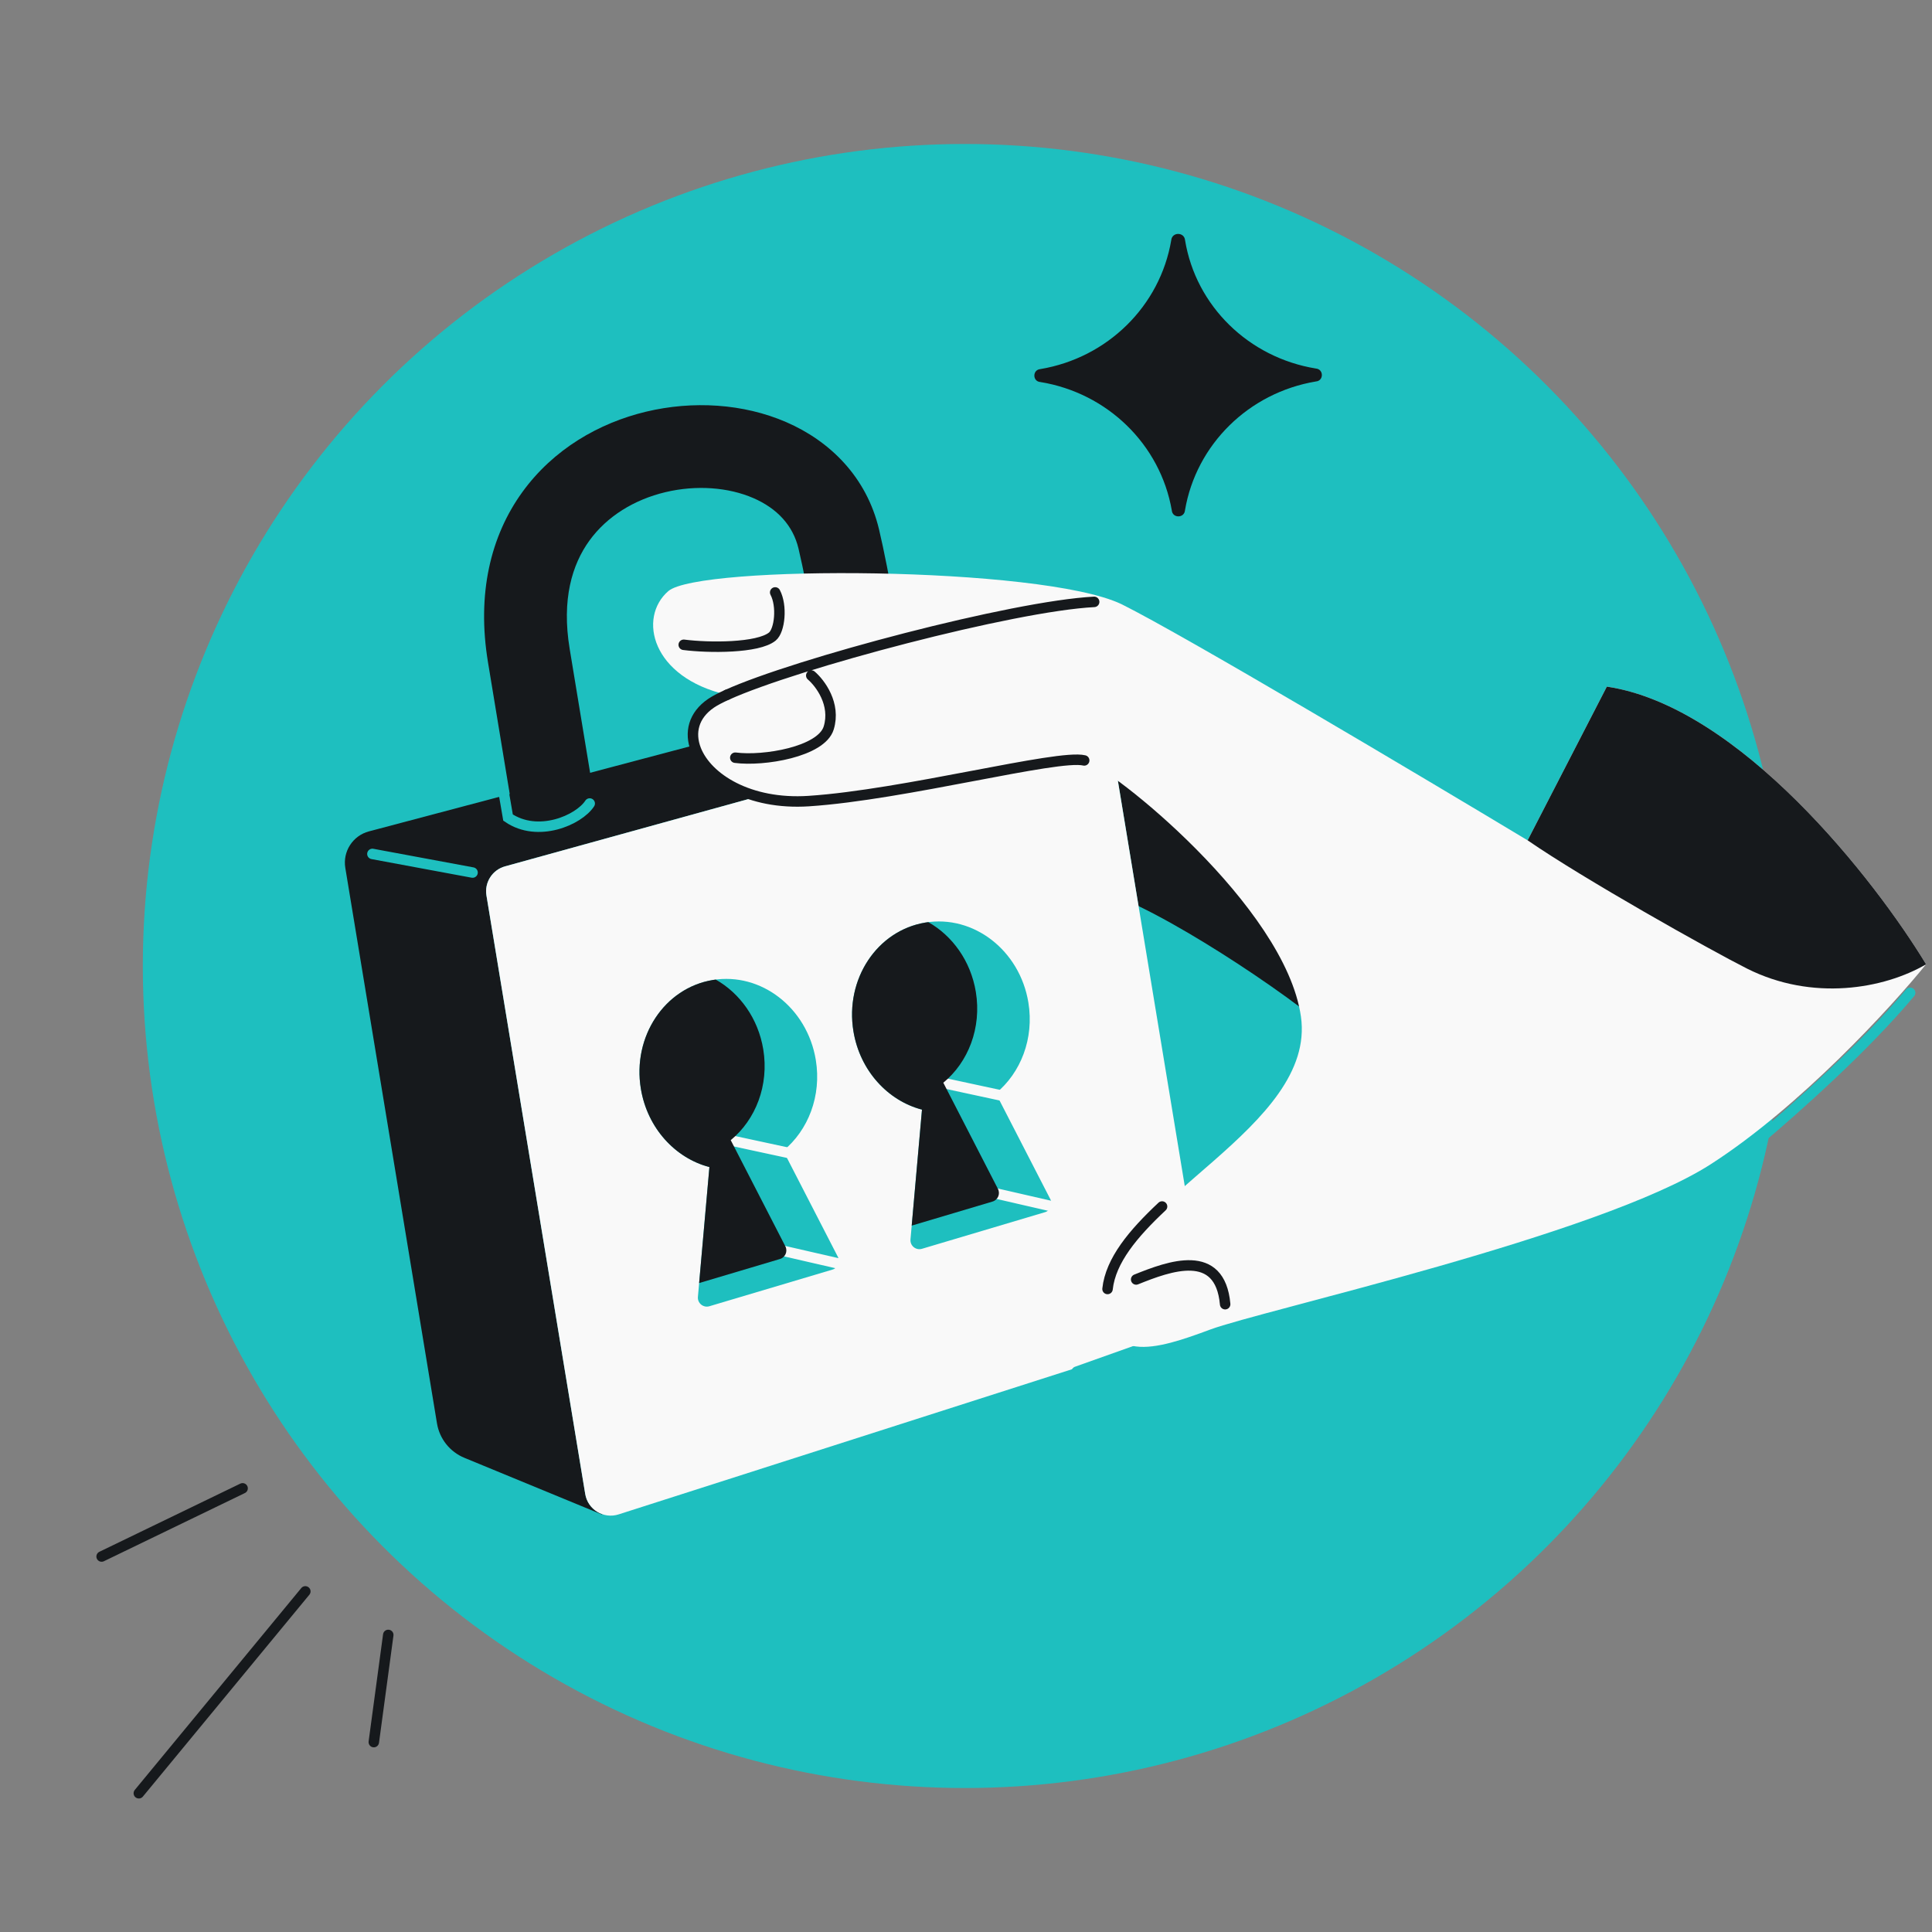 <svg width="369" height="369" viewBox="0 0 369 369" fill="none" xmlns="http://www.w3.org/2000/svg">
<rect x="0" y="0" width="369" height="369" fill="#808080" stroke="none"/>
<g clip-path="url(#clip0_4215_6914)">
<circle cx="184.278" cy="184.5" r="157" fill="#1EBFBF"/>
<path d="M214.163 145.526C209.536 144.399 182.811 156.809 165.981 157.915C155.445 158.607 148.074 153.888 146.084 148.87C141.692 151.54 138.962 155.485 142.418 160.837C152.922 175.573 200.615 169.218 208.884 170.017C216.947 170.796 242.526 187.299 252.825 195.934C250.039 176.438 218.79 146.652 214.163 145.526Z" fill="#16191C"/>
<path d="M227.657 253.711L207.381 135.567L181.592 130.912C179.281 130.494 176.906 130.59 174.636 131.191L70.458 158.79C67.385 159.604 65.434 162.621 65.952 165.757L83.461 271.855C83.948 274.805 85.926 277.293 88.69 278.432L114.912 289.241L227.657 253.711Z" fill="#16191C"/>
<path d="M71.127 163.095L90.256 166.651" stroke="#1EBFBF" stroke-width="2" stroke-linecap="round"/>
<path d="M229.993 249.008L211.875 139.221C211.398 136.328 208.518 134.487 205.691 135.268L96.462 165.467C94.03 166.14 92.497 168.538 92.908 171.027L111.774 285.345C112.264 288.317 115.279 290.159 118.147 289.241L226.629 254.511C228.96 253.765 230.392 251.423 229.993 249.008Z" fill="#1EBFBF"/>
<path d="M229.993 249.008L211.875 139.221C211.398 136.328 208.518 134.487 205.691 135.268L96.462 165.467C94.03 166.14 92.497 168.538 92.908 171.027L111.774 285.345C112.264 288.317 115.279 290.159 118.147 289.241L226.629 254.511C228.96 253.765 230.392 251.423 229.993 249.008Z" fill="#F9F9F9"/>
<path d="M228.981 242.873L230.046 249.328C230.414 251.559 229.091 253.723 226.938 254.412L205.645 261.985" stroke="#1EBFBF" stroke-width="2" stroke-linecap="round"/>
<path fill-rule="evenodd" clip-rule="evenodd" d="M149.6 219.786C154.357 215.884 156.947 209.314 155.812 202.433C154.17 192.483 145.359 185.652 136.133 187.174C126.907 188.697 120.758 197.997 122.4 207.947C123.642 215.468 128.978 221.207 135.494 222.903L133.297 247.695C133.19 248.897 134.33 249.828 135.487 249.484L159.002 242.484C160.029 242.179 160.525 241.016 160.035 240.063L149.6 219.786Z" fill="#1EBFBF"/>
<path d="M147.154 238.344L162.07 241.77M137.816 217.438L152.315 220.565" stroke="#F9F9F9" stroke-width="2" stroke-linecap="round"/>
<path fill-rule="evenodd" clip-rule="evenodd" d="M145.777 200.41C146.912 207.291 144.322 213.861 139.565 217.763L150 238.04C150.49 238.992 149.994 240.155 148.968 240.461L133.53 245.056L135.493 222.903C128.978 221.207 123.641 215.467 122.4 207.947C120.758 197.997 126.907 188.697 136.133 187.174C136.323 187.143 136.512 187.115 136.702 187.091C141.309 189.706 144.803 194.51 145.777 200.41Z" fill="#16191C"/>
<path fill-rule="evenodd" clip-rule="evenodd" d="M190.2 208.816C194.957 204.914 197.548 198.343 196.412 191.462C194.77 181.513 185.96 174.681 176.733 176.204C167.507 177.726 161.359 187.026 163.001 196.976C164.242 204.497 169.578 210.236 176.094 211.933L173.897 236.724C173.79 237.927 174.93 238.858 176.088 238.513L199.603 231.514C200.629 231.208 201.125 230.045 200.635 229.093L190.2 208.816Z" fill="#1EBFBF"/>
<path d="M187.754 227.375L202.671 230.801M178.417 206.469L192.916 209.596" stroke="#F9F9F9" stroke-width="2" stroke-linecap="round"/>
<path fill-rule="evenodd" clip-rule="evenodd" d="M186.377 189.439C187.513 196.32 184.923 202.89 180.166 206.792L190.6 227.069C191.09 228.021 190.594 229.184 189.568 229.49L174.13 234.085L176.094 211.933C169.578 210.236 164.242 204.497 163.001 196.976C161.359 187.026 167.507 177.726 176.733 176.204C176.923 176.172 177.113 176.144 177.302 176.12C181.909 178.736 185.403 183.539 186.377 189.439Z" fill="#16191C"/>
<path fill-rule="evenodd" clip-rule="evenodd" d="M167.896 101.141C165.502 91.047 158.466 84.216 150.147 80.615C141.959 77.07 132.312 76.497 123.398 78.628C114.441 80.769 105.69 85.776 99.74 94.019C93.698 102.388 91.044 113.405 93.202 126.483L98.219 156.882C100.197 157.704 103.07 158.164 106.442 157.607C109.398 157.119 112.082 155.84 113.835 154.415L108.801 123.909C107.243 114.471 109.272 107.825 112.558 103.272C115.937 98.592 121.162 95.417 127.074 94.004C133.03 92.58 139.146 93.08 143.866 95.123C148.454 97.109 151.468 100.381 152.513 104.79C154.38 112.661 156.648 126.183 158.904 140.612C160.849 141.297 163.506 141.633 166.577 141.126C169.801 140.594 172.703 139.12 174.424 137.543C172.138 122.992 169.813 109.224 167.896 101.141Z" fill="#16191C"/>
<path d="M112.631 153.464C110.547 156.649 102.729 160.047 97.032 156.148L96.075 150.586M170.055 138.294C166.653 142.711 159.786 143.892 155.186 140.767L153.257 129.56" stroke="#1EBFBF" stroke-width="2" stroke-linecap="round"/>
<path d="M291.765 160.497L306.897 131.138C332.275 134.927 358.12 168.075 367.87 184.175C361.234 192.366 343.708 211.476 326.695 222.39C305.43 236.031 241.053 250.239 231.107 253.948C221.16 257.658 209.886 261.405 211.532 246.187C213.37 229.188 251.485 215.259 248.469 194.155C245.454 173.052 212.083 146.455 207.075 145.236C202.066 144.016 172.686 151.806 154.468 153.003C143.063 153.752 135.085 148.644 132.931 143.213C131.644 139.969 132.435 136.609 135.815 134.313C136.521 133.834 137.555 133.29 138.865 132.698C124.446 129.421 121.789 117.981 127.638 112.902C133.451 107.854 198.767 108.11 214.105 115.351C214.209 115.394 214.304 115.44 214.39 115.49C226.225 121.391 270.904 147.953 291.765 160.497Z" fill="#F9F9F9"/>
<path d="M336.031 217.564C342.815 211.815 356.028 200.142 364.825 189.615" stroke="#1EBFBF" stroke-width="2" stroke-linecap="round"/>
<path d="M207.075 145.236C202.067 144.017 172.686 151.806 154.468 153.003C143.063 153.752 135.085 148.644 132.931 143.213C131.644 139.969 132.435 136.609 135.815 134.313C136.521 133.834 137.555 133.291 138.865 132.698M211.532 246.188C212.122 240.733 216.446 235.594 221.948 230.434" stroke="#16191C" stroke-width="2" stroke-linecap="round"/>
<path d="M138.866 132.699C152.091 126.72 193.42 115.757 208.976 114.955M130.589 123.151C135.345 123.763 144.781 123.818 147.516 121.574C148.934 120.41 149.419 115.731 148.055 113.149M140.435 144.717C145.849 145.43 156.876 143.594 158.277 139.041C159.678 134.488 156.641 130.463 154.947 129.019M216.999 244.371C223.377 241.797 233.02 238.239 233.996 249.094" stroke="#16191C" stroke-width="2" stroke-linecap="round"/>
<path d="M291.766 160.497L306.898 131.139C332.276 134.928 358.121 168.075 367.871 184.176C359.821 188.874 346.157 191.289 333.639 184.978C326.446 181.351 302.461 167.87 291.766 160.497Z" fill="#16191C"/>
<path d="M19.409 297.286L46.335 284.263" stroke="#16191C" stroke-width="2" stroke-linecap="round"/>
<path d="M58.315 303.945L26.516 342.501" stroke="#16191C" stroke-width="2" stroke-linecap="round"/>
<path d="M74.155 312.261L71.395 332.73" stroke="#16191C" stroke-width="2" stroke-linecap="round"/>
<path d="M198.691 72.964C197.179 72.845 197.176 70.634 198.686 70.496C211.513 68.354 221.567 58.462 223.7 45.882C223.845 44.279 226.186 44.274 226.338 45.877C228.402 58.448 238.496 68.299 251.332 70.388C252.843 70.52 252.848 72.731 251.337 72.856C238.51 74.998 228.456 84.891 226.323 97.47C226.184 99.006 223.938 99.012 223.805 97.475C221.621 84.905 211.527 75.053 198.691 72.964Z" fill="#16191C"/>
</g>
<defs>
<clipPath id="clip0_4215_6914">
<rect width="368" height="368" fill="white" transform="translate(0.278 0.5)"/>
</clipPath>
</defs>
</svg>
